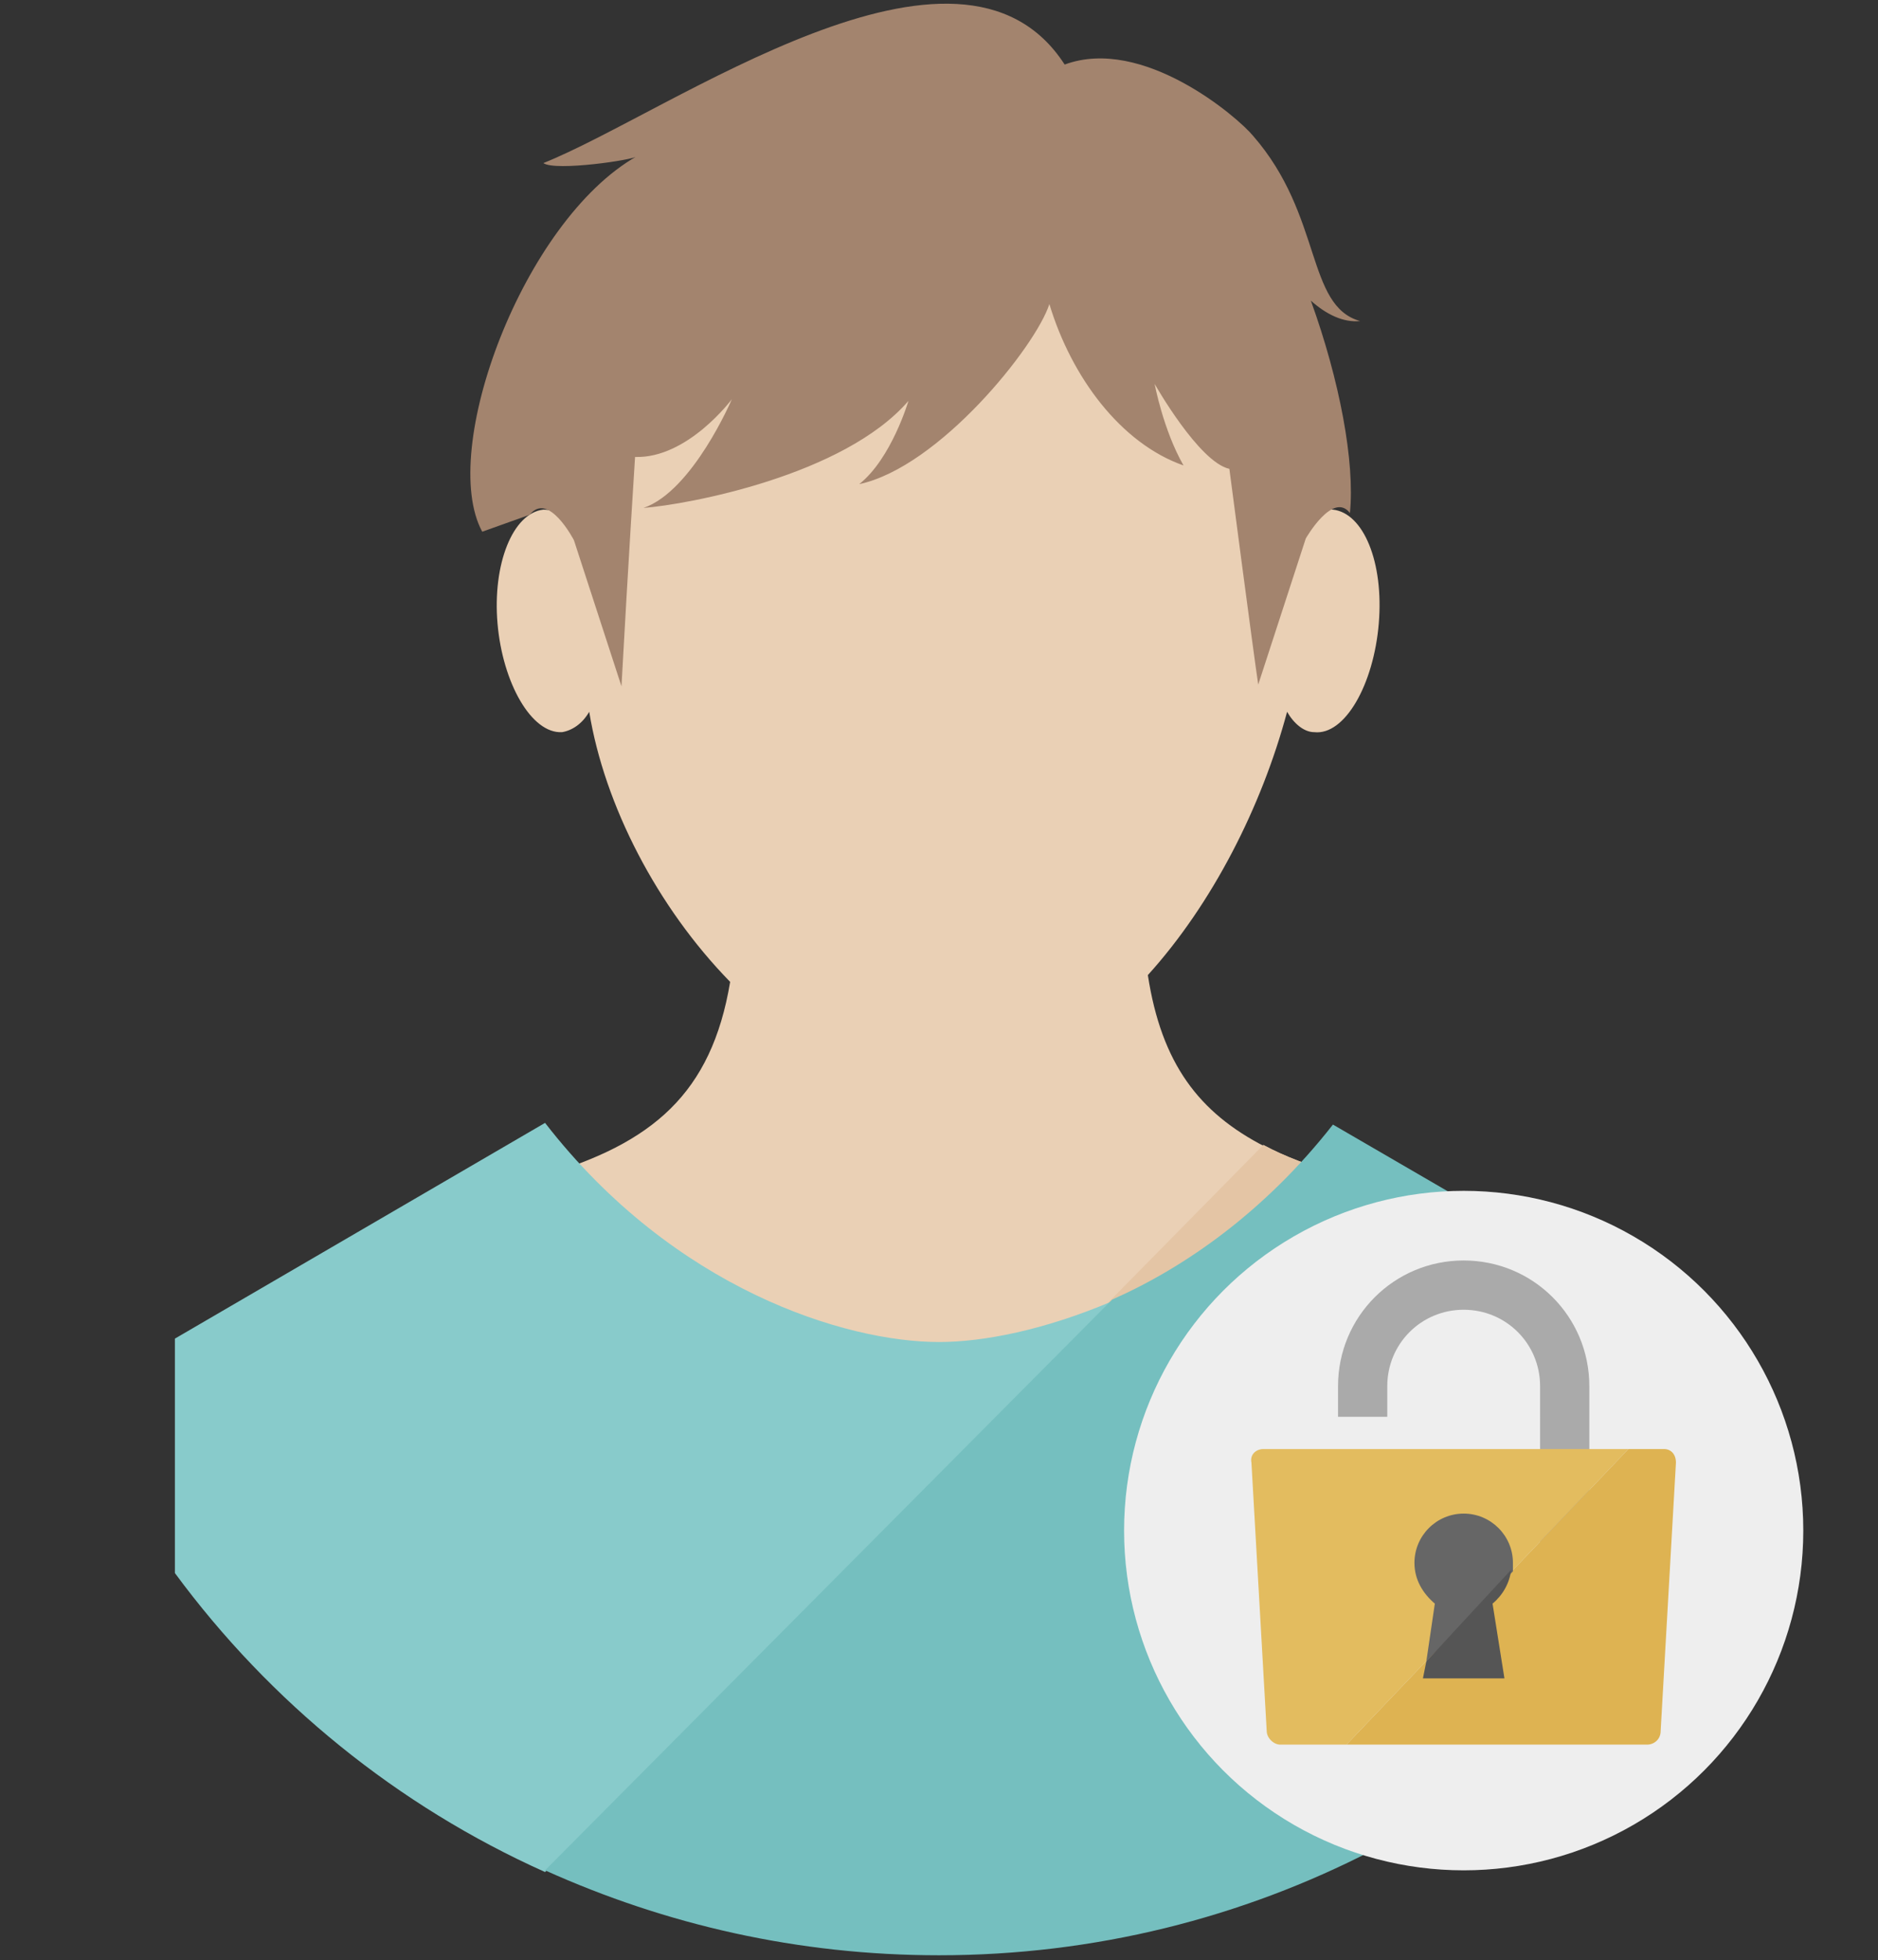 <?xml version="1.0" encoding="utf-8"?>
<!-- Generator: Adobe Illustrator 25.1.0, SVG Export Plug-In . SVG Version: 6.00 Build 0)  -->
<svg version="1.1" id="レイヤー_1" xmlns="http://www.w3.org/2000/svg" xmlns:xlink="http://www.w3.org/1999/xlink" x="0px"
	 y="0px" width="110.6px" height="115.4px" viewBox="0 0 110.6 115.4" style="enable-background:new 0 0 110.6 115.4;"
	 xml:space="preserve">
<rect x="0" y="0" width="110.6" height="115.4" fill="#333333" stroke="none"/>
<style type="text/css">
	.st0{fill:#EAD0B5;}
	.st1{fill:#E4C5A5;}
	.st2{fill:#A3846E;}
	.st3{fill:#88CBCB;}
	.st4{fill:#75BFBF;}
	.st5{fill:#EEEEEE;}
	.st6{opacity:0.8;fill:#999999;}
	.st7{fill:#E3BC5F;}
	.st8{fill:#DEB352;}
	.st9{fill:#666666;}
	.st10{fill:#555555;}
</style>
<g>
	<g>
		<path class="st0" d="M67.6,57.4c3.8-4.2,6.7-9.9,8.2-15.5c0.4,0.7,1,1.2,1.6,1.2c1.8,0.2,3.5-2.8,3.8-6.4s-0.9-6.5-2.7-6.7
			c-0.8-0.1-1.6,0.5-2.3,1.5C75,17.8,66.1,7.3,55.3,7.3s-19.7,10.6-21,24.2c-0.7-1-1.5-1.5-2.3-1.5c-1.8,0.2-3,3.2-2.7,6.7
			s2,6.5,3.8,6.4c0.6-0.1,1.2-0.5,1.6-1.2c0.9,5.5,4,11.5,8.3,15.9c-1.1,6.6-4.6,9.5-11,11.4c3.4,7.5,17.2,13.2,29.4,11.5l13.1-13.2
			C70.6,65.5,68.4,62.6,67.6,57.4z"/>
		<path class="st0" d="M61.4,80.6c7.1-1,13.6-4.4,17.3-11.5c-1.6-0.5-3-1-4.3-1.7L61.4,80.6z"/>
		<path class="st1" d="M61.4,80.6c7.1-1,13.6-4.4,17.3-11.5c-1.6-0.5-3-1-4.3-1.7L61.4,80.6z"/>
	</g>
	<path class="st2" d="M80.1,18.9C76.9,18,77.9,12.7,73.8,8c-0.9-1.1-6.5-5.9-11.1-4.2C56.5-5.8,39.5,6.6,32,9.6
		c0.7,0.5,5.4-0.2,5.5-0.4c-6.7,3.8-11.7,17.3-9.1,22.1l2.8-1c1.1-1.4,2.6,1.5,2.6,1.5l2.8,8.6c0.4-7.3,0.8-13.5,0.8-13.5
		c3.1,0.1,5.7-3.4,5.7-3.4s-2.3,5.4-5.2,6.4c2.6-0.2,11.8-1.9,15.6-6.3c0,0-1,3.4-2.9,4.9c4.7-1,10.4-8.1,11.2-10.6
		c1.3,4.3,4.2,8.2,7.9,9.5c-1.2-2.1-1.7-4.8-1.7-4.8s2.6,4.6,4.4,5c0,0,1.4,10.7,1.7,12.7l2.8-8.6c0,0,1.6-2.8,2.6-1.5
		c0.3-3-0.6-7.8-2.3-12.5C78.1,18.5,79.1,19,80.1,18.9z"/>
	<g>
		<path class="st3" d="M55.3,79c-5.5,0-15.6-3.1-23.2-12.9L10.3,78.8v13.8c5.6,7.6,13.1,13.7,21.8,17.6l33.4-33.6
			C61.5,78.3,57.9,79,55.3,79z"/>
		<path class="st4" d="M65.5,76.5l-33.4,33.6c7.1,3.2,14.9,5,23.2,5c18.4,0,34.7-8.9,44.9-22.7V78.8L78.5,66.2
			C74.5,71.3,69.8,74.6,65.5,76.5z"/>
	</g>
</g>
<circle class="st5" cx="86.2" cy="90.1" r="20"/>
<path class="st6" d="M86.2,77.1c2.5,0,4.5,2,4.5,4.5V96h2.9V81.6c0-4.1-3.3-7.4-7.4-7.4l0,0h0c-4.1,0-7.4,3.3-7.4,7.4v1.8h2.9v-1.8
	C81.7,79.1,83.7,77.1,86.2,77.1"/>
<g>
	<path class="st7" d="M74.4,85.3c-0.4,0-0.8,0.3-0.7,0.8l0.9,15.8c0,0.4,0.4,0.8,0.8,0.8h3.9l16.6-17.4H74.4z"/>
	<path class="st8" d="M98,85.3h-2.1l-16.6,17.4H97c0.4,0,0.8-0.3,0.8-0.8l0.9-15.8C98.7,85.6,98.4,85.3,98,85.3z"/>
</g>
<g>
	<path class="st9" d="M89.1,92c0-1.6-1.3-2.9-2.9-2.9s-2.9,1.3-2.9,2.9c0,1,0.5,1.8,1.2,2.4L84,97.8l5.1-5.3
		C89.1,92.3,89.1,92.2,89.1,92z"/>
	<path class="st10" d="M89,92.4L84,97.8l-0.2,1h4.8l-0.7-4.4C88.5,93.9,88.9,93.2,89,92.4z"/>
</g>
</svg>
